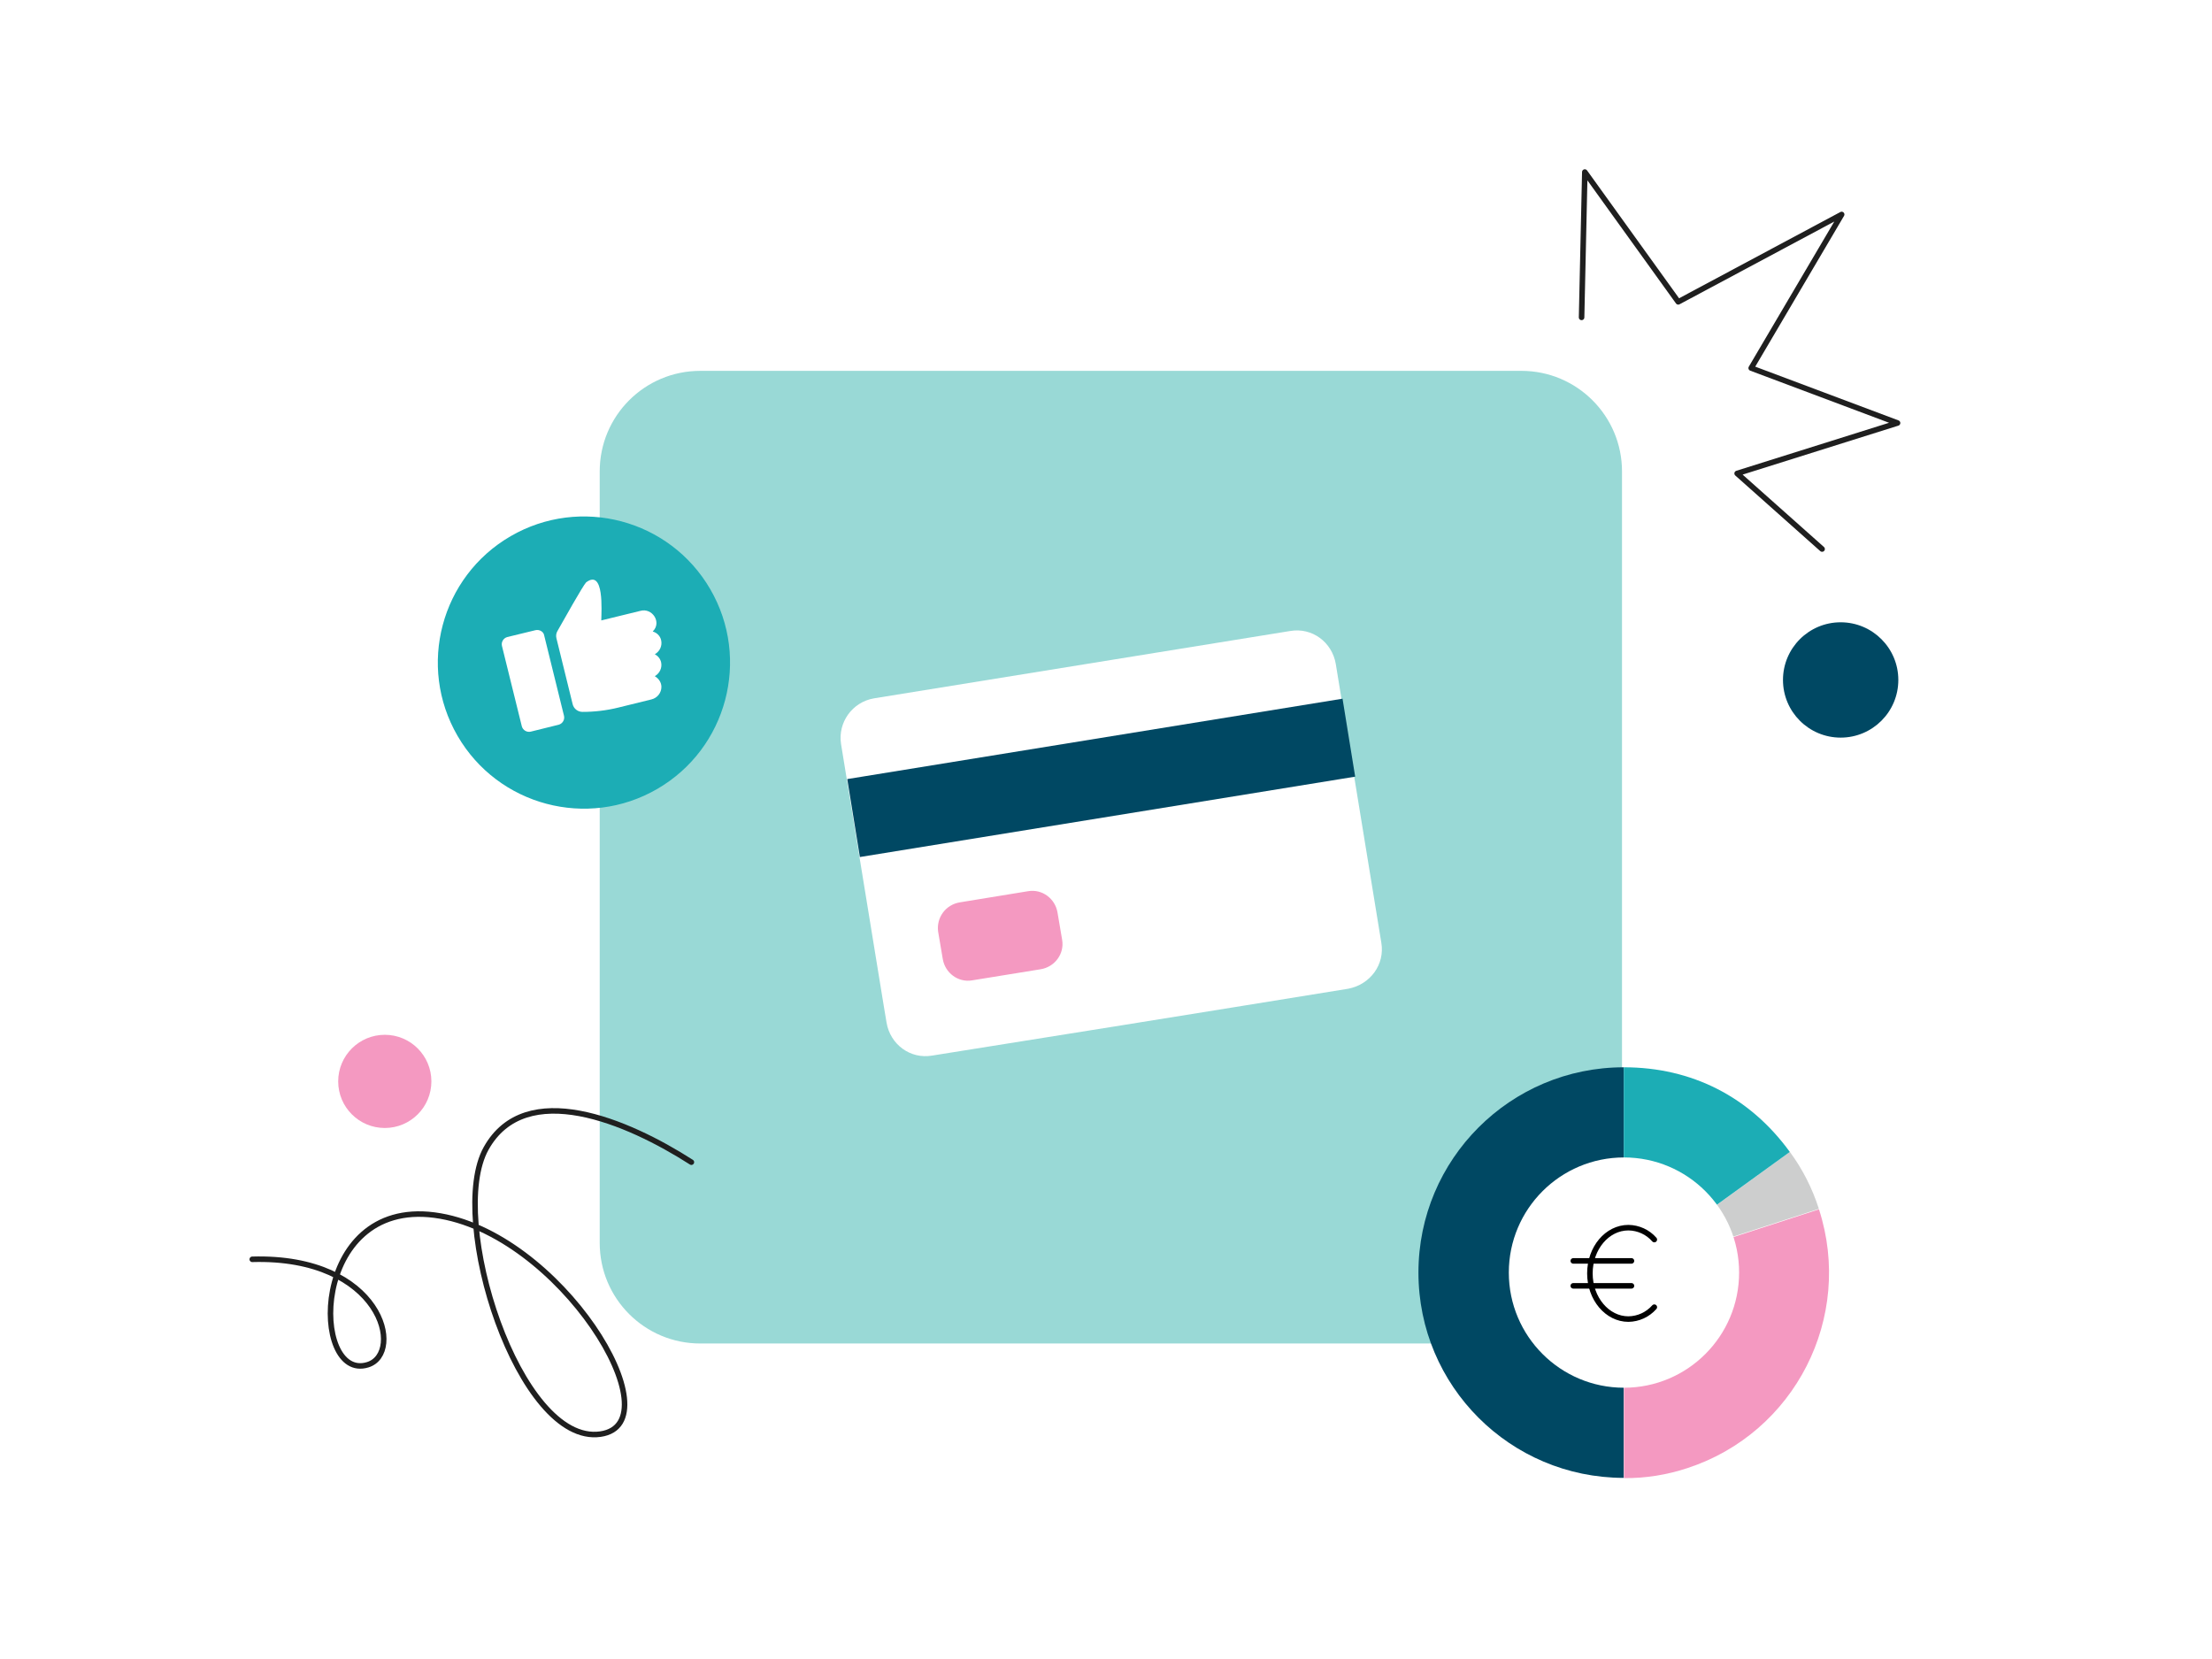 <svg width="640" height="480" viewBox="0 0 640 480" fill="none" xmlns="http://www.w3.org/2000/svg">
<path d="M640 0H0V480H640V0Z" fill="white"/>
<path d="M440.2 107.3H202.612C186.524 107.3 173.516 120.308 173.516 136.396V359.616C173.516 375.708 186.524 388.716 202.612 388.716H440.2C456.288 388.716 469.296 375.708 469.296 359.616V136.396C469.296 120.308 456.236 107.3 440.2 107.3Z" fill="#99D9D6"/>
<path d="M469.8 368.197V427.536C469.8 427.597 469.8 427.597 469.738 427.597C436.925 427.536 410.399 401.01 410.399 368.197C410.399 335.387 436.99 308.8 469.8 308.8V368.197Z" fill="#004863"/>
<path d="M469.864 368.197L526.246 349.907C526.31 349.907 526.31 349.907 526.31 349.968C536.367 381.145 519.33 414.587 488.218 424.769C482.31 426.718 476.148 427.722 469.925 427.661C469.864 427.661 469.864 427.661 469.864 427.597V368.197C469.799 368.197 469.799 368.197 469.864 368.197Z" fill="#F499C1"/>
<path d="M470.116 367.946L517.823 333.312H517.888C521.595 338.341 524.362 343.871 526.246 349.718C526.246 349.782 526.246 349.782 526.185 349.782L470.116 367.946C470.051 368.01 470.116 368.071 470.116 367.946Z" fill="#CDCECE"/>
<path d="M469.8 368.071V308.861C469.8 308.8 469.8 308.8 469.864 308.8C489.474 308.8 506.259 317.345 517.823 333.251V333.312L469.8 368.071C469.8 368.136 469.864 368.136 469.8 368.071Z" fill="#1CADB5"/>
<path d="M469.864 401.513C488.263 401.513 503.176 386.596 503.176 368.197C503.176 349.802 488.263 334.885 469.864 334.885C451.465 334.885 436.548 349.802 436.548 368.197C436.548 386.596 451.465 401.513 469.864 401.513Z" fill="white"/>
<path d="M147.737 155.139C167.929 143.427 193.801 150.299 205.513 170.491C217.225 190.683 210.353 216.551 190.161 228.267C169.969 239.979 144.101 233.103 132.385 212.915C120.673 192.723 127.549 166.855 147.737 155.139Z" fill="#1CADB5"/>
<path d="M191.292 185.247C191.653 186.835 190.904 188.447 189.52 189.251C189.476 189.275 189.5 189.319 189.5 189.319C190.4 189.807 191.04 190.615 191.276 191.599C191.632 193.187 190.884 194.799 189.5 195.603C189.46 195.627 189.484 195.667 189.484 195.667C190.588 196.319 191.357 197.443 191.368 198.727C191.368 200.467 190.156 201.955 188.484 202.363L178.912 204.719C175.528 205.559 172.008 205.975 168.528 205.971C167.18 205.967 166.036 205.063 165.7 203.799L160.988 184.651C160.812 183.967 160.916 183.179 161.292 182.567C163.096 179.387 168.576 169.591 169.572 168.507C174.868 164.479 174.004 176.819 173.972 179.475C173.996 179.515 173.996 179.515 174.04 179.491C174.916 179.263 185.244 176.751 185.244 176.751C188.704 175.755 191.536 180.059 188.892 182.659C188.852 182.683 188.876 182.723 188.94 182.743C190.092 183.083 191.044 184.047 191.292 185.247Z" fill="white"/>
<path d="M157.46 183.891L163.184 207.107C163.452 208.243 162.76 209.375 161.648 209.683L153.556 211.687C152.42 211.951 151.288 211.263 150.98 210.151L145.232 186.891C144.964 185.755 145.656 184.627 146.768 184.315L154.928 182.331C156.064 182.067 157.304 182.751 157.46 183.891Z" fill="white"/>
<path d="M200.039 336.253C181.579 324.409 152.059 311.813 140.647 332.281C129.231 352.745 150.171 418.281 173.707 414.937C195.751 411.785 161.899 356.289 125.687 351.565C89.479 346.841 89.871 399.977 106.403 394.861C117.107 391.557 110.495 363.297 72.987 364.357" stroke="#1F1F1F" stroke-width="1.6" stroke-linecap="round" stroke-linejoin="round"/>
<path d="M457.601 91.832L458.537 49.776L485.569 87.336L532.849 62.052L506.673 106.496L549.021 122.388L502.605 136.98L527.189 158.856" stroke="#1F1F1F" stroke-width="1.6" stroke-linecap="round" stroke-linejoin="round"/>
<path d="M111.333 299.399C118.777 299.399 124.813 305.435 124.813 312.879C124.813 320.327 118.777 326.363 111.333 326.363C103.885 326.363 97.849 320.327 97.849 312.879C97.849 305.435 103.885 299.399 111.333 299.399Z" fill="#F499C1"/>
<path d="M532.556 180.048C541.772 180.048 549.244 187.52 549.244 196.732C549.244 205.948 541.772 213.416 532.556 213.416C523.344 213.416 515.872 205.948 515.872 196.732C515.872 187.52 523.344 180.048 532.556 180.048Z" fill="#004863"/>
<path d="M234.064 89.372C239.74 89.372 244.344 84.768 244.344 79.092C244.344 73.412 239.74 68.808 234.064 68.808C228.384 68.808 223.78 73.412 223.78 79.092C223.78 84.768 228.384 89.372 234.064 89.372Z" fill="white"/>
<path d="M356.916 291.44L390.116 286.064C396.432 284.852 400.732 279.072 399.66 272.756L386.484 192.104C385.412 185.788 379.632 181.488 373.312 182.564L252.876 202.052C246.56 203.128 242.392 209.044 243.332 215.224L255.7 291.036L256.508 295.876C257.58 302.192 263.36 306.492 269.68 305.416L324.384 296.68L356.916 291.44Z" fill="white"/>
<path d="M388.437 202.156L245.137 225.412L248.793 247.964L392.093 224.712L388.437 202.156Z" fill="#004863"/>
<path d="M277.744 261.072L297.504 257.844C301.536 257.172 305.3 259.996 305.972 264.028L307.316 271.96C307.988 275.992 305.164 279.756 301.132 280.428L281.24 283.652C277.208 284.324 273.444 281.5 272.772 277.468L271.428 269.54C270.888 265.508 273.576 261.744 277.744 261.072Z" fill="#F499C1"/>
<path d="M478.645 358.648C476.762 356.482 474.037 355.239 471.152 355.2C464.979 355.2 460.008 361.132 460.008 368.426C460.008 375.721 465.017 381.653 471.152 381.653C474.037 381.611 476.721 380.371 478.645 378.205" stroke="black" stroke-width="1.6" stroke-linecap="round" stroke-linejoin="round"/>
<path d="M455.2 364.817H472.032" stroke="black" stroke-width="1.6" stroke-linecap="round" stroke-linejoin="round"/>
<path d="M455.2 372.032H472.032" stroke="black" stroke-width="1.6" stroke-linecap="round" stroke-linejoin="round"/>
</svg>
